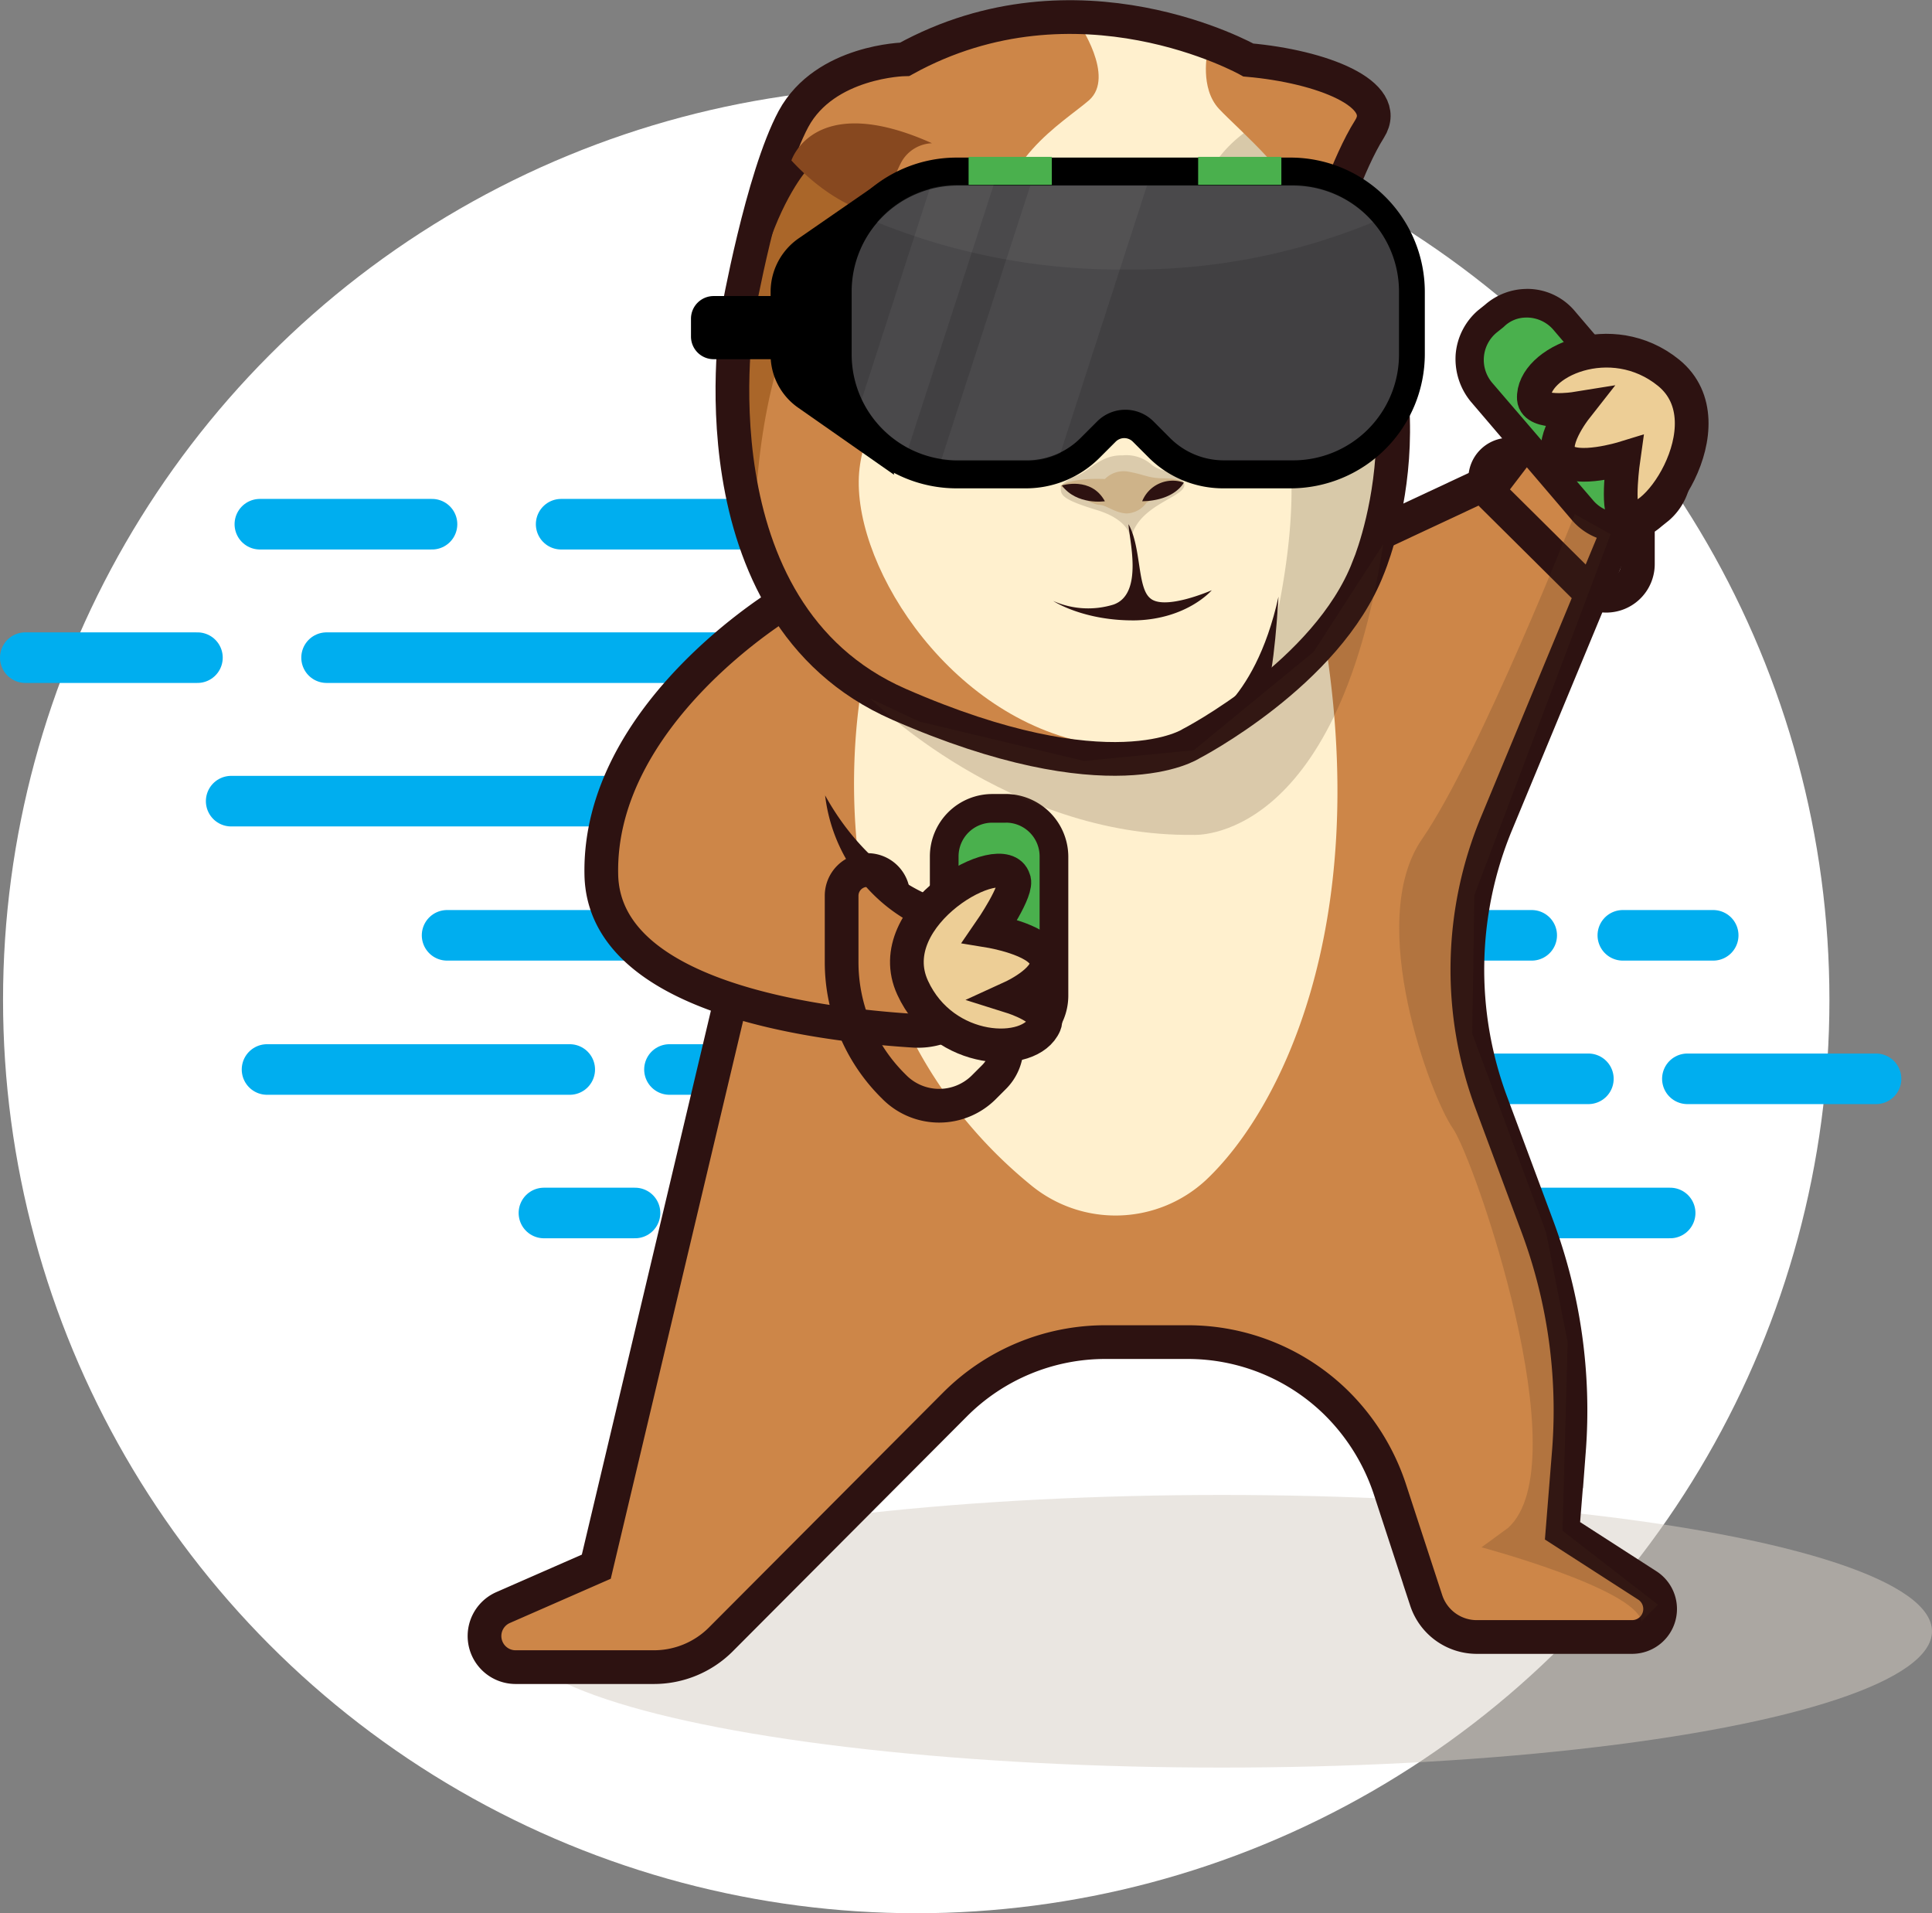 <svg xmlns="http://www.w3.org/2000/svg" viewBox="0 0 229.251 226.986">
  <rect x="0" y="0" width="229.251" height="226.986" fill="#808080" stroke="none"/>
  <defs>
    <style>
      .cls-1, .cls-17 {
        fill: #fff;
      }

      .cls-2 {
        fill: #d6cfc5;
        opacity: 0.5;
      }

      .cls-3, .cls-5 {
        fill: #cd8648;
      }

      .cls-4, .cls-7, .cls-8 {
        fill: none;
      }

      .cls-4 {
        stroke: #00aeef;
        stroke-linecap: round;
        stroke-width: 6px;
      }

      .cls-18, .cls-4, .cls-5, .cls-8 {
        stroke-miterlimit: 10;
      }

      .cls-18, .cls-5, .cls-8 {
        stroke: #2d1211;
        stroke-width: 4px;
      }

      .cls-6 {
        fill: #fff0ce;
      }

      .cls-9 {
        fill: #aa6629;
      }

      .cls-10 {
        fill: #d8c9a9;
      }

      .cls-11 {
        fill: #ceb389;
      }

      .cls-12 {
        fill: #2d1211;
      }

      .cls-13 {
        fill: #dbcbac;
      }

      .cls-14 {
        fill: #87481f;
      }

      .cls-15 {
        fill: #4ab04d;
      }

      .cls-16 {
        fill: #414042;
      }

      .cls-17 {
        opacity: 0.05;
      }

      .cls-18 {
        fill: #edce96;
      }

      .cls-19 {
        fill: #f4f0eb;
      }

      .cls-20 {
        fill: #492e1b;
        opacity: 0.2;
      }
    </style>
  </defs>
  <g id="Group_559" data-name="Group 559" transform="translate(-0.039 0.01)">
    <circle id="Ellipse_301" data-name="Ellipse 301" class="cls-1" cx="108.359" cy="108.359" r="108.359" transform="translate(0.4 10.259)"/>
    <ellipse id="Ellipse_302" data-name="Ellipse 302" class="cls-2" cx="84.269" cy="16.173" rx="84.269" ry="16.173" transform="translate(60.751 177.351)"/>
    <path id="Path_604" data-name="Path 604" class="cls-3" d="M193.285,83.37a.3.3,0,0,0-.085-.17l.085.085Z" transform="translate(-28.687 -12.08)"/>
    <g id="Group_547" data-name="Group 547" transform="translate(3.039 62.182)">
      <line id="Line_67" data-name="Line 67" class="cls-4" x2="20.429" transform="translate(27.834)"/>
      <line id="Line_68" data-name="Line 68" class="cls-4" x2="46.816" transform="translate(63.585)"/>
      <line id="Line_69" data-name="Line 69" class="cls-4" x2="20.429" transform="translate(0 15.832)"/>
      <line id="Line_70" data-name="Line 70" class="cls-4" x2="46.816" transform="translate(35.751 15.832)"/>
      <line id="Line_71" data-name="Line 71" class="cls-4" x2="20.429" transform="translate(98.74 17.024)"/>
      <line id="Line_72" data-name="Line 72" class="cls-4" x2="23.238" transform="translate(134.491 17.024)"/>
      <line id="Line_73" data-name="Line 73" class="cls-4" x2="66.905" transform="translate(24.43 32.857)"/>
      <line id="Line_74" data-name="Line 74" class="cls-4" x2="46.816" transform="translate(106.656 32.857)"/>
    </g>
    <g id="Group_548" data-name="Group 548" transform="translate(96.927 110.957)">
      <line id="Line_75" data-name="Line 75" class="cls-4" x2="15.747" transform="translate(21.365)"/>
      <line id="Line_76" data-name="Line 76" class="cls-4" x2="36.006" transform="translate(48.859)"/>
      <line id="Line_77" data-name="Line 77" class="cls-4" x2="10.725" transform="translate(95.676)"/>
      <line id="Line_78" data-name="Line 78" class="cls-4" x2="15.747" transform="translate(0 15.918)"/>
      <line id="Line_79" data-name="Line 79" class="cls-4" x2="36.006" transform="translate(27.494 15.918)"/>
      <line id="Line_80" data-name="Line 80" class="cls-4" x2="15.662" transform="translate(75.928 17.024)"/>
      <line id="Line_81" data-name="Line 81" class="cls-4" x2="22.387" transform="translate(103.336 17.024)"/>
      <line id="Line_82" data-name="Line 82" class="cls-4" x2="15.662" transform="translate(54.562 32.942)"/>
      <line id="Line_83" data-name="Line 83" class="cls-4" x2="19.322" transform="translate(81.971 32.942)"/>
    </g>
    <g id="Group_549" data-name="Group 549" transform="translate(31.724 110.957)">
      <line id="Line_84" data-name="Line 84" class="cls-4" x1="15.662" transform="translate(102.23 32.942)"/>
      <line id="Line_85" data-name="Line 85" class="cls-4" x1="36.006" transform="translate(54.477 32.942)"/>
      <line id="Line_86" data-name="Line 86" class="cls-4" x1="10.81" transform="translate(32.857 32.942)"/>
      <line id="Line_87" data-name="Line 87" class="cls-4" x1="15.662" transform="translate(123.595 17.024)"/>
      <line id="Line_88" data-name="Line 88" class="cls-4" x1="36.006" transform="translate(75.842 17.024)"/>
      <line id="Line_89" data-name="Line 89" class="cls-4" x1="15.662" transform="translate(47.753 15.918)"/>
      <line id="Line_90" data-name="Line 90" class="cls-4" x1="35.921" transform="translate(0 15.918)"/>
      <line id="Line_91" data-name="Line 91" class="cls-4" x1="15.662" transform="translate(69.118)"/>
      <line id="Line_92" data-name="Line 92" class="cls-4" x1="35.921" transform="translate(21.365)"/>
    </g>
    <g id="Group_550" data-name="Group 550" transform="translate(164.513 71.12)">
      <path id="Path_605" data-name="Path 605" class="cls-3" d="M193.285,83.37a.3.3,0,0,0-.085-.17l.085.085Z" transform="translate(-193.2 -83.2)"/>
    </g>
    <path id="Path_606" data-name="Path 606" class="cls-5" d="M106.657,84.31,80.781,193.35,69.715,198.2a3.69,3.69,0,0,0,1.447,7.065H87.675a11.227,11.227,0,0,0,7.831-3.235l27.834-27.92a25.183,25.183,0,0,1,17.875-7.405h9.7a25.173,25.173,0,0,1,17.45,6.98h0a25.7,25.7,0,0,1,6.554,10.385l4.341,13.279a6.315,6.315,0,0,0,5.958,4.341h18.471a3.325,3.325,0,0,0,1.788-6.129l-10.044-6.469.766-9.534A62.587,62.587,0,0,0,192.459,153l-5.448-14.641a45.178,45.178,0,0,1,.6-33.2l18.216-43.922a6.422,6.422,0,0,0-3.916-8.6h0a6.436,6.436,0,0,0-7.065,2.213l-7.15,9.363-17.109,8" transform="translate(-9.986 -7.487)"/>
    <path id="Path_607" data-name="Path 607" class="cls-6" d="M120.111,93.6s-8.086,37.283,20,60.1a15.783,15.783,0,0,0,20.684-.681c8.938-8.427,19.408-29.962,14.215-63.415" transform="translate(-17.652 -13.032)"/>
    <path id="Path_608" data-name="Path 608" class="cls-3" d="M105.022,84l6.639,6.554L109.7,110.813l13.449,8.257-1.277,15.407s-35.751-3.32-37.708-15.662S96.17,87.149,105.022,84Z" transform="translate(-12.436 -12.199)"/>
    <g id="Group_551" data-name="Group 551" transform="translate(97.367 26.574)">
      <path id="Path_609" data-name="Path 609" class="cls-7" d="M138.562,32.768c-1.873-1.277-5.192-1.7-11.151-1.873-3.916-.085-9.363-.17-11.662,2.809-2.894,3.745-1.107,13.96,2.724,16.428,6.895,4.426,14.556,2.468,18.3-1.107,1.788-1.7,3.66-3.745,4.171-8.938a18.912,18.912,0,0,0-.17-4.426A5.386,5.386,0,0,0,138.562,32.768Z" transform="translate(-114.317 -30.867)"/>
      <path id="Path_610" data-name="Path 610" class="cls-7" d="M162.274,32.768c1.873-1.277,5.192-1.7,11.151-1.873,3.916-.085,9.363-.17,11.662,2.809,2.894,3.745,1.107,13.96-2.724,16.428-6.895,4.426-14.556,2.468-18.3-1.107-1.788-1.7-3.66-3.745-4.171-8.938a18.91,18.91,0,0,1,.17-4.426A5.386,5.386,0,0,1,162.274,32.768Z" transform="translate(-121.091 -30.867)"/>
    </g>
    <path id="Path_611" data-name="Path 611" class="cls-8" d="M126.1,119.947A7.88,7.88,0,0,1,129,128.714h0a7.924,7.924,0,0,1-8.172,5.7c-12-.766-36.687-4-37.027-18.471C83.373,96.794,105.5,83.6,105.5,83.6l11.066,2.128" transform="translate(-12.408 -12.139)"/>
    <path id="Path_612" data-name="Path 612" class="cls-8" d="M93.5,162" transform="translate(-13.853 -23.805)"/>
    <g id="Group_553" data-name="Group 553" transform="translate(86.946 2.015)">
      <g id="Group_552" data-name="Group 552">
        <path id="Path_613" data-name="Path 613" class="cls-6" d="M172.746,26.857s2.3-7.405,4.937-11.576-5.7-7.405-14.385-8.172c0,0-20.259-11.406-40.773-.085,0,0-9.448.17-13.194,7.065-3.745,6.98-6.639,23.238-6.639,23.238s-5.958,35.24,19.152,46.221,34.644,4.682,34.644,4.682,16.173-8.342,21.025-20.855C177.513,67.375,186.706,46.01,172.746,26.857Z" transform="translate(-102.075 -2.015)"/>
        <path id="Path_614" data-name="Path 614" class="cls-3" d="M143.126,2.8s4.426,6.384,1.277,9.193c-3.149,2.724-11.151,7.235-10.725,16.343s2.894,11.236-3.149,14.641l-1.447.511s-10.64,1.532-11.917,12.172,9.959,29.026,26.728,32.516L129,86.559s-12.428-4.171-16.854-9.789c0,0-8.342-9.023-9.789-20.429s3.4-34.133,3.4-34.133L110.1,11.993l6.469-3.745,6.81-1.873,11.491-3.49Z" transform="translate(-102.076 -2.132)"/>
        <path id="Path_615" data-name="Path 615" class="cls-9" d="M129.4,47.975s6.725.085,7.746-3.32l-2.894-.255S134.252,46.613,129.4,47.975Z" transform="translate(-106.141 -8.321)"/>
        <path id="Path_616" data-name="Path 616" d="M135.613,35.8c.426-.085.936.34,1.192.6,1.192,1.192,1.277,2.979,1.277,4.767,0,1.447-.511,3.149-2.213,3.49-2.383.34-2.468-1.021-2.468-3.32S133.826,35.968,135.613,35.8Z" transform="translate(-106.736 -7.04)"/>
        <path id="Path_617" data-name="Path 617" class="cls-10" d="M172.42,18.1a15.1,15.1,0,0,0-6.129,13.79c.681,9.534,2.724,18.556.426,23.068,0,0,5.277-.34,6.469-9.789,0,0,9.789,5.873,1.362,37.368l1.277.766s9.023-6.3,9.789-10.129l3.575-9.534L190.04,53l-1.192-10.214-3.916-8.938-4.171-8Z" transform="translate(-111.623 -4.408)"/>
        <path id="Path_618" data-name="Path 618" class="cls-11" d="M171.5,44.6h0a3.467,3.467,0,0,0,2.3,2.639,21.067,21.067,0,0,1,4.256,2.724s-1.447-3.235-3.235-4.511Z" transform="translate(-112.405 -8.351)"/>
        <path id="Path_619" data-name="Path 619" d="M173.41,36s1.277-.426,2.043,2.383c.681,2.724.34,7.235-2.128,6.384s-2.128-4.086-2.128-4.086S171.027,36.166,173.41,36Z" transform="translate(-112.358 -7.067)"/>
        <path id="Path_620" data-name="Path 620" class="cls-1" d="M174.171,38.417s-.17.936.17.936c.426,0,.766-.426.766-1.277a1.3,1.3,0,0,0-.851-1.277C174.086,36.885,173.83,36.8,174.171,38.417Z" transform="translate(-112.777 -7.191)"/>
        <path id="Path_621" data-name="Path 621" class="cls-3" d="M168.267,6.9s-.936,4.256,1.362,6.725,9.619,8.512,11.406,14.3l2.469-2.979,4.937-10.81-2.979-3.575L174.225,7.921Z" transform="translate(-111.896 -2.742)"/>
        <path id="Path_622" data-name="Path 622" class="cls-9" d="M110.225,23.081l.17-.17.681-.511,7.746,5.958s-11.832,6.469-13.7,33.027L103.5,60.364l.511-22.131,3.064-11.747" transform="translate(-102.287 -5.048)"/>
        <path id="Path_623" data-name="Path 623" class="cls-12" d="M109.735,22l1.788,1.192s-2.894,3.235-5.022,10.385L107.266,22Z" transform="translate(-102.733 -4.988)"/>
        <path id="Path_624" data-name="Path 624" class="cls-13" d="M156.149,73.141s.17-2.3-4.086-3.575c-4.171-1.277-4.341-1.788-4.171-2.894a5.429,5.429,0,0,1,1.958-1.192c1.447-.6,2.724-2.383,5.192-2.383h.17a4.527,4.527,0,0,1,3.32,1.021c1.447,1.277,3.149.511,3.916,2.213S156.916,68.714,156.149,73.141Z" transform="translate(-108.886 -11.1)"/>
        <path id="Path_625" data-name="Path 625" class="cls-12" d="M155.738,72.7c0,1.532,1.873,8.257-1.788,9.534a10.222,10.222,0,0,1-7.15-.426s3.575,2.383,9.789,2.3c6.129-.17,9.023-3.575,9.023-3.575s-5.618,2.468-7.32.936C156.759,80.191,157.27,75.509,155.738,72.7Z" transform="translate(-108.73 -12.532)"/>
        <path id="Path_626" data-name="Path 626" class="cls-11" d="M153.077,66.241a3.139,3.139,0,0,1,2.894-.851c1.873.34,2.3.766,4.086.766s2.3.511,2.3.511l-4.341,2.383a3.014,3.014,0,0,1-2.383,1.277c-1.447-.085-2.383-1.021-3.235-1.021s-4.6-2.213-4.6-2.213S148.821,66.07,153.077,66.241Z" transform="translate(-108.879 -11.435)"/>
        <path id="Path_627" data-name="Path 627" class="cls-12" d="M159.2,69.078a3.9,3.9,0,0,1,4.937-2.213S163.116,68.993,159.2,69.078Z" transform="translate(-110.575 -11.634)"/>
        <path id="Path_628" data-name="Path 628" class="cls-12" d="M148,67.265s3.49-1.107,5.107,1.873C153.107,69.138,149.788,69.648,148,67.265Z" transform="translate(-108.908 -11.694)"/>
        <path id="Path_629" data-name="Path 629" class="cls-8" d="M172.746,26.857s2.3-7.405,4.937-11.576-5.7-7.405-14.385-8.172c0,0-20.259-11.406-40.773-.085,0,0-9.448.17-13.194,7.065-3.745,6.98-6.639,23.238-6.639,23.238s-5.958,35.24,19.152,46.221,34.644,4.682,34.644,4.682,16.173-8.342,21.025-20.855C177.513,67.375,186.706,46.01,172.746,26.857Z" transform="translate(-102.075 -2.015)"/>
        <path id="Path_630" data-name="Path 630" class="cls-14" d="M110.3,21.232s2.639-8.342,16.684-2.043a4.348,4.348,0,0,0-3.575,2.128c-1.192,2.128-2.043,5.958-3.49,6.214C119.834,27.531,115.152,26.509,110.3,21.232Z" transform="translate(-103.299 -4.22)"/>
        <path id="Path_631" data-name="Path 631" class="cls-12" d="M176.519,82.8s-.511,9.448-1.532,11.321L166.9,98.292C166.9,98.377,173.625,95.909,176.519,82.8Z" transform="translate(-111.72 -14.035)"/>
        <path id="Path_632" data-name="Path 632" class="cls-1" d="M136.485,38.616s-.085-1.277-.085-1.362c0-.511.511-.17.681.085.426.6.511,1.873-.255,2.213C136.23,39.807,136.485,38.616,136.485,38.616Z" transform="translate(-107.182 -7.219)"/>
      </g>
    </g>
    <g id="Group_554" data-name="Group 554" transform="translate(110.376 94.188)">
      <path id="Path_633" data-name="Path 633" class="cls-15" d="M137.2,140.12a5.7,5.7,0,0,1-5.7-5.7V117.9a5.7,5.7,0,0,1,5.7-5.7h1.617a5.7,5.7,0,0,1,5.7,5.7v16.513a5.7,5.7,0,0,1-5.7,5.7Z" transform="translate(-129.883 -110.583)"/>
      <path id="Path_634" data-name="Path 634" class="cls-12" d="M138.623,113.7a4,4,0,0,1,4,4v16.513a4,4,0,0,1-4,4h-1.617a4,4,0,0,1-4-4V117.705a4,4,0,0,1,4-4h1.617m0-3.4h-1.617a7.411,7.411,0,0,0-7.405,7.405v16.513a7.411,7.411,0,0,0,7.405,7.406h1.617a7.411,7.411,0,0,0,7.405-7.406V117.705a7.465,7.465,0,0,0-7.405-7.405Z" transform="translate(-129.6 -110.3)"/>
    </g>
    <g id="Group_555" data-name="Group 555" transform="translate(172.743 34.263)">
      <path id="Path_635" data-name="Path 635" class="cls-15" d="M222.674,68.443a5.733,5.733,0,0,1-4.511-2.128l-11.917-13.96a6.115,6.115,0,0,1-1.447-4.341,5.773,5.773,0,0,1,2.043-4.086l.851-.681a5.964,5.964,0,0,1,3.83-1.447,5.734,5.734,0,0,1,4.511,2.128l11.917,13.96a6.115,6.115,0,0,1,1.447,4.341,5.773,5.773,0,0,1-2.043,4.086L226.5,67A5.964,5.964,0,0,1,222.674,68.443Z" transform="translate(-203.155 -40.183)"/>
      <path id="Path_636" data-name="Path 636" class="cls-12" d="M211.322,43.3a4.193,4.193,0,0,1,3.235,1.532L226.474,58.8a4.2,4.2,0,0,1-.511,5.958l-.851.681a4.164,4.164,0,0,1-5.958-.511L207.237,51.051a4.2,4.2,0,0,1,.511-5.958l.851-.681a3.726,3.726,0,0,1,2.724-1.107m0-3.4h0a7.583,7.583,0,0,0-4.937,1.873l-.851.681a7.712,7.712,0,0,0-2.639,5.192,7.966,7.966,0,0,0,1.788,5.618L216.6,67.224a7.482,7.482,0,0,0,10.725.851l.851-.681a7.676,7.676,0,0,0,.851-10.81l-11.917-13.96a7.382,7.382,0,0,0-5.788-2.724Z" transform="translate(-202.87 -39.9)"/>
    </g>
    <g id="Group_558" data-name="Group 558" transform="translate(82.031 18.601)">
      <path id="Path_637" data-name="Path 637" d="M122.041,59.655,110.72,51.739a7.645,7.645,0,0,1-3.32-6.384V37.949a7.725,7.725,0,0,1,3.4-6.384L121.019,24.5Z" transform="translate(-97.952 -21.946)"/>
      <g id="Group_557" data-name="Group 557" transform="translate(15.577)">
        <g id="Group_556" data-name="Group 556" transform="translate(0 0.085)">
          <path id="Path_638" data-name="Path 638" d="M162.182,60.841a12.507,12.507,0,0,1-8.767-3.575l-1.958-1.958a1.439,1.439,0,0,0-2.043,0l-1.958,1.958a12.358,12.358,0,0,1-8.767,3.575h-8.172A15.948,15.948,0,0,1,114.6,44.923V37.518A15.948,15.948,0,0,1,130.518,21.6h39.666A15.948,15.948,0,0,1,186.1,37.518v7.405a15.948,15.948,0,0,1-15.918,15.918Z" transform="translate(-114.6 -21.6)"/>
          <path id="Path_639" data-name="Path 639" class="cls-16" d="M183.647,38.1V45.5a12.569,12.569,0,0,1-12.6,12.6h-8.172a9.019,9.019,0,0,1-6.384-2.639L154.536,53.5a4.727,4.727,0,0,0-6.725,0l-1.958,1.958a9.019,9.019,0,0,1-6.384,2.639H131.3a12.569,12.569,0,0,1-12.6-12.6V38.1a12.569,12.569,0,0,1,12.6-12.6h39.666A12.588,12.588,0,0,1,183.647,38.1Z" transform="translate(-115.21 -22.18)"/>
          <path id="Path_640" data-name="Path 640" class="cls-17" d="M181.1,29.826a74.766,74.766,0,0,1-29.452,5.618A76.631,76.631,0,0,1,122.2,29.826a12.578,12.578,0,0,1,9.619-4.426h39.666A12.578,12.578,0,0,1,181.1,29.826Z" transform="translate(-115.731 -22.165)"/>
          <path id="Path_641" data-name="Path 641" class="cls-17" d="M135.762,25.4,125.633,56.639a13,13,0,0,1-5.533-5.788l8.086-25.025a13.62,13.62,0,0,1,3.32-.426Z" transform="translate(-115.418 -22.165)"/>
          <path id="Path_642" data-name="Path 642" class="cls-17" d="M155.63,25.4l-10.3,31.835a8.843,8.843,0,0,1-3.916.936h-8.172A16.529,16.529,0,0,1,131.2,58l10.555-32.516H155.63Z" transform="translate(-117.07 -22.165)"/>
        </g>
        <rect id="Rectangle_1583" data-name="Rectangle 1583" class="cls-15" width="9.874" height="3.32" transform="translate(17.365)"/>
        <rect id="Rectangle_1584" data-name="Rectangle 1584" class="cls-15" width="9.874" height="3.32" transform="translate(44.603)"/>
      </g>
      <path id="Path_643" data-name="Path 643" d="M107.706,48.391H99.024A2.689,2.689,0,0,1,96.3,45.667V43.624A2.689,2.689,0,0,1,99.024,40.9h8.6a2.689,2.689,0,0,1,2.724,2.724v2.043A2.671,2.671,0,0,1,107.706,48.391Z" transform="translate(-96.3 -24.387)"/>
    </g>
    <path id="Path_644" data-name="Path 644" class="cls-18" d="M218.736,55.4s-4.767.766-4.937-1.192c-.255-4.341,9.193-8.6,16-3.064,7.406,6.044-2.3,19.833-5.192,16.854-1.021-.766-.17-6.725-.17-6.725s-5.533,1.7-7.235.085C215.331,59.737,218.736,55.4,218.736,55.4Z" transform="translate(-31.752 -6.918)"/>
    <path id="Path_645" data-name="Path 645" class="cls-18" d="M138.912,135.977s4.6,1.447,3.83,3.235c-1.7,4-12,3.66-15.662-4.341-4-8.682,10.81-16.854,12-12.853.6,1.192-2.809,6.129-2.809,6.129s5.7.936,6.554,3.149C143.934,133.679,138.912,135.977,138.912,135.977Z" transform="translate(-18.748 -17.7)"/>
    <path id="Path_646" data-name="Path 646" class="cls-12" d="M127.768,122.5s-7.491-2.469-12.768-12a19.8,19.8,0,0,0,10.981,15.492Z" transform="translate(-17.052 -16.142)"/>
    <path id="Path_647" data-name="Path 647" class="cls-8" d="M136.878,141.84h0a5.088,5.088,0,0,1-1.532,3.66l-1.192,1.192a7.5,7.5,0,0,1-10.555,0l-.255-.255a20.693,20.693,0,0,1-6.044-14.556v-7.916a3.052,3.052,0,0,1,3.064-3.064h0a3.052,3.052,0,0,1,3.064,3.064" transform="translate(-17.394 -17.689)"/>
    <path id="Path_648" data-name="Path 648" class="cls-19" d="M127.6,144.3" transform="translate(-18.927 -21.171)"/>
    <path id="Path_649" data-name="Path 649" class="cls-8" d="M225.133,71.342v4.6a3.755,3.755,0,0,1-6.469,2.639l-10.81-10.725A2.842,2.842,0,0,1,209.812,63h0" transform="translate(-30.743 -9.074)"/>
    <path id="Path_650" data-name="Path 650" class="cls-20" d="M121.3,93.8s16.428,16.428,38.3,16.173c0,0,17.024,1.277,22.557-34.474L173.9,88.268,159.689,99.93l-13.023,1.277-19.578-4.682Z" transform="translate(-17.989 -10.934)"/>
    <path id="Path_651" data-name="Path 651" class="cls-20" d="M215.859,71.3s-11.321,28.686-18.131,38.56,1.107,30.643,3.66,34.3,15.066,39.751,6.554,47.412l-3.149,2.3s18.131,4.852,18.982,8.767l1.958-1.958-11.321-8.767.6-22.387-2.554-13.023-8.767-23.578.255-16.428L215.859,85l4.256-11.321Z" transform="translate(-28.96 -10.309)"/>
  </g>
</svg>
